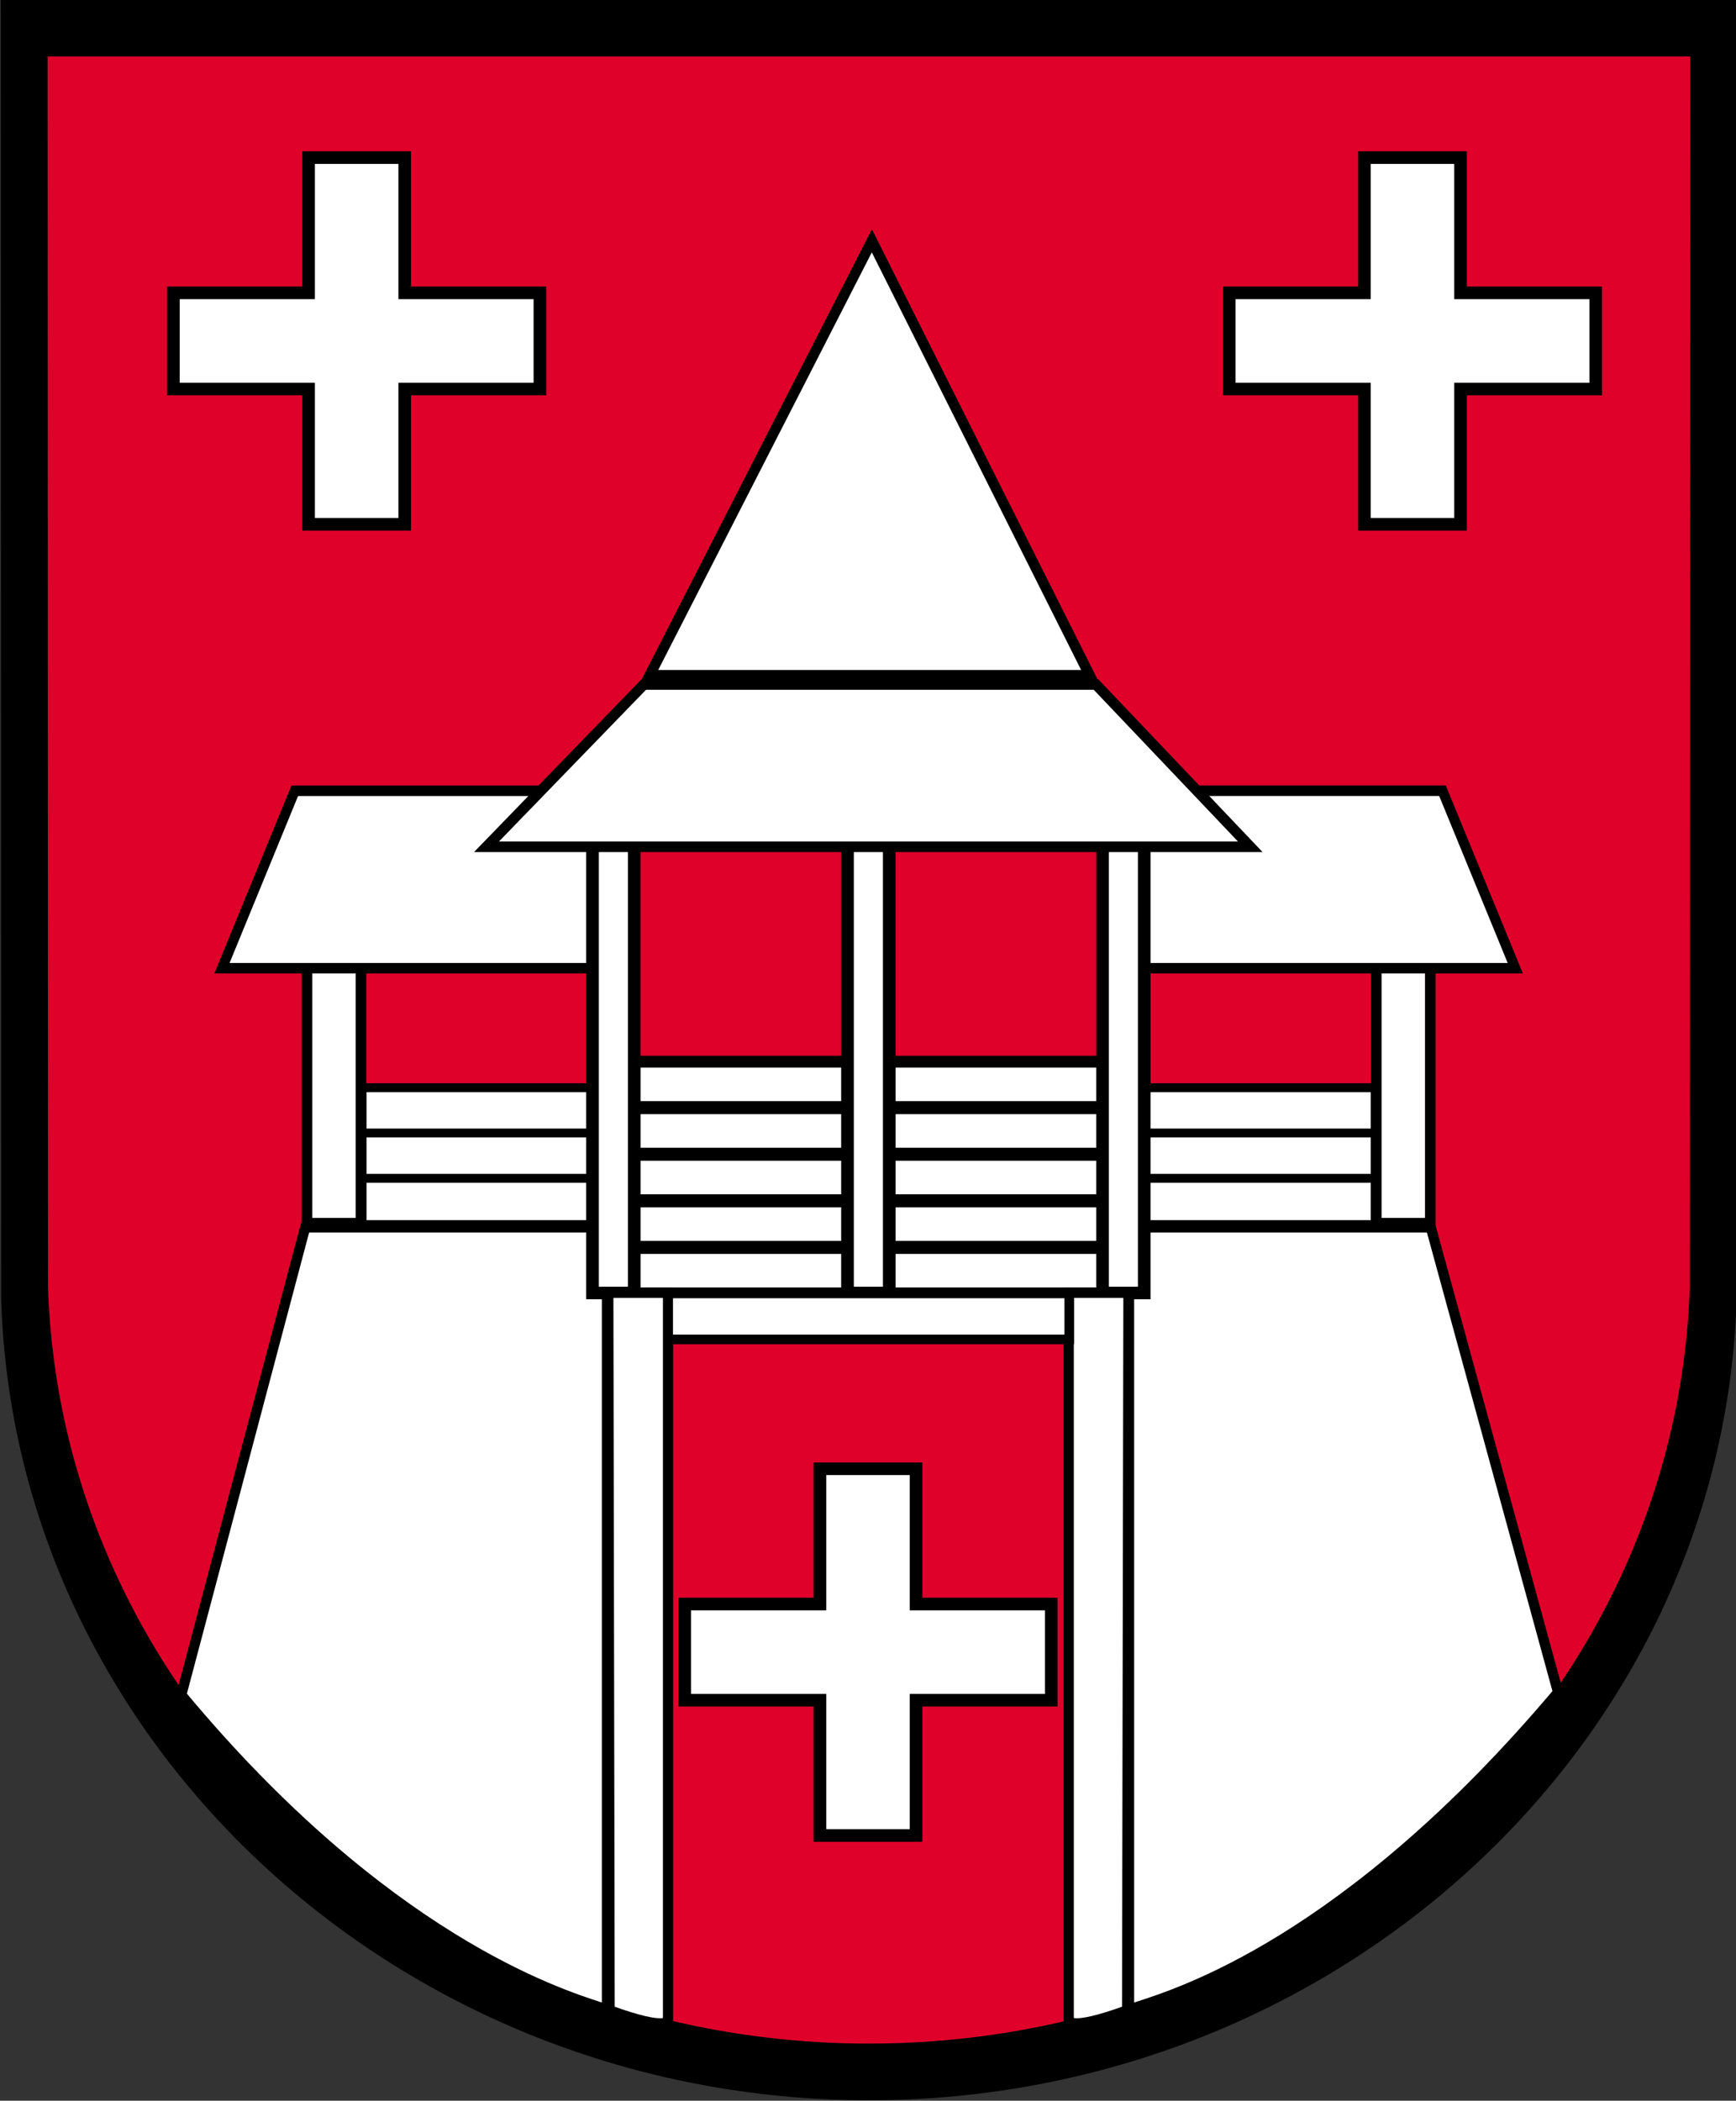 <?xml version="1.0" encoding="UTF-8" standalone="no"?>
<!-- Created with Inkscape (http://www.inkscape.org/) -->
<svg
   xmlns:dc="http://purl.org/dc/elements/1.1/"
   xmlns:cc="http://web.resource.org/cc/"
   xmlns:rdf="http://www.w3.org/1999/02/22-rdf-syntax-ns#"
   xmlns:svg="http://www.w3.org/2000/svg"
   xmlns="http://www.w3.org/2000/svg"
   xmlns:sodipodi="http://sodipodi.sourceforge.net/DTD/sodipodi-0.dtd"
   xmlns:inkscape="http://www.inkscape.org/namespaces/inkscape"
   version="1.0"
   width="825.53"
   height="998.437"
   id="svg2"
   sodipodi:version="0.32"
   inkscape:version="0.44.1"
   sodipodi:docname="POL Podedwórze COA.svg"
   sodipodi:docbase="C:\Documents and Settings\Damian\Pulpit">
  <rect width="100%" height="100%" fill="#333333" stroke="none"/>
  <sodipodi:namedview
     inkscape:window-height="573"
     inkscape:window-width="853"
     inkscape:pageshadow="2"
     inkscape:pageopacity="0.0"
     guidetolerance="10.0"
     gridtolerance="10.0"
     objecttolerance="10.0"
     borderopacity="1.0"
     bordercolor="#666666"
     pagecolor="#ffffff"
     id="base"
     inkscape:zoom="0.18879515"
     inkscape:cx="595.45544"
     inkscape:cy="102.59098"
     inkscape:window-x="-15"
     inkscape:window-y="60"
     inkscape:current-layer="svg2" />
  <defs
     id="defs4">
    <marker
       markerUnits="strokeWidth"
       refX="10"
       refY="5"
       markerWidth="4"
       markerHeight="3"
       orient="auto"
       viewBox="0 0 10 10"
       id="ArrowStart">
      <path
         d="M 10,0 L 0,5 L 10,10 L 10,0 z "
         id="path5624" />
    </marker>
    <marker
       markerUnits="strokeWidth"
       refX="0"
       refY="5"
       markerWidth="4"
       markerHeight="3"
       orient="auto"
       viewBox="0 0 10 10"
       id="ArrowEnd">
      <path
         d="M 0,0 L 10,5 L 0,10 L 0,0 z "
         id="path5621" />
    </marker>
  </defs>
  <g
     transform="translate(-113.05,-513.927)"
     id="layer1">
    <g
       id="g7790">
      <g
         transform="translate(631.561,-407.705)"
         id="g7743">
        <g
           transform="translate(-1873.958,1134.018)"
           id="g6575">
          <g
             transform="matrix(1.575,0,0,1.499,-1032.939,-795.257)"
             id="g6555">
            <path
               d="M 2040.764,800.934 C 2036.609,941.446 1920.525,1054.751 1778.78,1054.751 C 1637.039,1054.751 1520.967,941.438 1516.795,800.934 L 1516.667,388.782 L 2040.892,388.782 L 2040.764,800.934"
               style="fill:black;fill-rule:evenodd;stroke:none"
               id="path5628" />
            <path
               d="M 2026.629,796.663 C 2022.698,929.593 1912.878,1036.785 1778.78,1036.785 C 1644.686,1036.785 1534.877,929.586 1530.931,796.663 L 1530.809,406.748 L 2026.75,406.748 L 2026.629,796.663"
               style="fill:#df012a;fill-opacity:1;fill-rule:evenodd;stroke:none"
               id="path5656" />
          </g>
          <path
             d="M 1502.187,-137.482 L 1502.187,-73.201 L 1437.905,-73.201 L 1437.905,-27.482 L 1502.187,-27.482 L 1502.187,36.799 L 1547.905,36.799 L 1547.905,-27.482 L 1612.187,-27.482 L 1612.187,-73.201 L 1547.905,-73.201 L 1547.905,-137.482 L 1502.187,-137.482 z "
             style="fill:white;fill-opacity:1;fill-rule:nonzero;stroke:black;stroke-width:6;stroke-miterlimit:4;stroke-dasharray:none;stroke-dashoffset:0;stroke-opacity:1"
             id="rect1882" />
          <path
             d="M 2004.276,-137.482 L 2004.276,-73.201 L 1939.994,-73.201 L 1939.994,-27.482 L 2004.276,-27.482 L 2004.276,36.799 L 2049.994,36.799 L 2049.994,-27.482 L 2114.276,-27.482 L 2114.276,-73.201 L 2049.994,-73.201 L 2049.994,-137.482 L 2004.276,-137.482 z "
             style="fill:white;fill-opacity:1;fill-rule:nonzero;stroke:black;stroke-width:6;stroke-miterlimit:4;stroke-dasharray:none;stroke-dashoffset:0;stroke-opacity:1"
             id="path4560" />
        </g>
        <g
           transform="translate(-3616.013,1060.66)"
           id="g7664">
          <g
             transform="translate(1450.911,29.314)"
             id="g7704">
            <path
               d="M 2387.512,636 C 2286.893,755.325 2206.285,779.347 2186.566,785.753 C 2184.612,786.39 2183.491,786.277 2183.491,786.277 L 2183.491,415.013 L 2326.993,415.013 L 2387.512,636 z "
               style="fill:white;fill-rule:evenodd;stroke:black;stroke-width:4.858;stroke-linecap:butt;stroke-linejoin:miter;stroke-miterlimit:4;stroke-dasharray:none;stroke-opacity:1"
               id="path7702" />
            <path
               d="M 1732.799,637.222 C 1829.418,753.297 1912.427,779.347 1932.146,785.753 C 1934.1,786.39 1935.221,786.277 1935.221,786.277 L 1935.221,415.013 L 1791.719,415.013 L 1732.799,637.222 z "
               style="fill:white;fill-rule:evenodd;stroke:black;stroke-width:4.858;stroke-linecap:butt;stroke-linejoin:miter;stroke-miterlimit:4;stroke-dasharray:none;stroke-opacity:1"
               id="path6588" />
            <g
               transform="translate(-1281.277,-155.564)"
               id="g7628">
              <g
                 id="g7596">
                <g
                   transform="translate(0,-9.366)"
                   id="g7584">
                  <g
                     transform="matrix(0.952,0,0,1,3880.216,86.666)"
                     id="g5559">
                    <rect
                       width="26.988"
                       height="136.932"
                       x="285.918"
                       y="354.487"
                       transform="scale(-1,1)"
                       style="opacity:1;fill:white;fill-opacity:1;fill-rule:nonzero;stroke:black;stroke-width:5.286;stroke-miterlimit:4;stroke-dasharray:none;stroke-dashoffset:0;stroke-opacity:1"
                       id="rect5551" />
                    <path
                       d="M -243.466,370.09 L -429.839,370.09 L -429.839,285.742 L -279.831,285.742 L -243.466,370.09 z "
                       style="fill:white;fill-rule:evenodd;stroke:black;stroke-width:5;stroke-linecap:butt;stroke-linejoin:miter;stroke-miterlimit:4;stroke-dasharray:none;stroke-opacity:1"
                       id="path5553" />
                  </g>
                  <g
                     transform="matrix(0.952,0,0,1,3880.216,86.666)"
                     id="g5555">
                    <rect
                       width="26.988"
                       height="136.932"
                       x="-847.034"
                       y="354.487"
                       style="opacity:1;fill:white;fill-opacity:1;fill-rule:nonzero;stroke:black;stroke-width:5.286;stroke-miterlimit:4;stroke-dasharray:none;stroke-dashoffset:0;stroke-opacity:1"
                       id="rect5543" />
                    <path
                       d="M -889.487,370.097 L -703.113,370.097 L -703.113,285.75 L -853.121,285.75 L -889.487,370.097 z "
                       style="fill:white;fill-rule:evenodd;stroke:black;stroke-width:5;stroke-linecap:butt;stroke-linejoin:miter;stroke-miterlimit:4;stroke-dasharray:none;stroke-opacity:1"
                       id="path4652" />
                  </g>
                  <g
                     transform="matrix(0.952,0,0,1,3521.729,-103.049)"
                     id="g4627">
                    <rect
                       width="505.854"
                       height="21.991"
                       x="-442.836"
                       y="616.598"
                       style="opacity:1;fill:white;fill-opacity:1;fill-rule:nonzero;stroke:black;stroke-width:4.222;stroke-miterlimit:4;stroke-dasharray:none;stroke-dashoffset:0;stroke-opacity:1"
                       id="rect4621" />
                    <rect
                       width="505.854"
                       height="21.991"
                       x="-442.836"
                       y="638.134"
                       style="opacity:1;fill:white;fill-opacity:1;fill-rule:nonzero;stroke:black;stroke-width:4.222;stroke-miterlimit:4;stroke-dasharray:none;stroke-dashoffset:0;stroke-opacity:1"
                       id="rect4623" />
                    <rect
                       width="505.854"
                       height="21.991"
                       x="-442.836"
                       y="659.671"
                       style="opacity:1;fill:white;fill-opacity:1;fill-rule:nonzero;stroke:black;stroke-width:4.222;stroke-miterlimit:4;stroke-dasharray:none;stroke-dashoffset:0;stroke-opacity:1"
                       id="rect4625" />
                  </g>
                </g>
                <g
                   transform="translate(3874.412,86.666)"
                   id="g4632">
                  <g
                     transform="translate(-233.6,-58.589)"
                     id="g4614">
                    <rect
                       width="230.116"
                       height="21.545"
                       x="-415.058"
                       y="485.876"
                       style="opacity:1;fill:white;fill-opacity:1;fill-rule:nonzero;stroke:black;stroke-width:5.598;stroke-miterlimit:4;stroke-dasharray:none;stroke-dashoffset:0;stroke-opacity:1"
                       id="rect4604" />
                    <rect
                       width="230.116"
                       height="21.545"
                       x="-415.058"
                       y="463.733"
                       style="opacity:1;fill:white;fill-opacity:1;fill-rule:nonzero;stroke:black;stroke-width:5.598;stroke-miterlimit:4;stroke-dasharray:none;stroke-dashoffset:0;stroke-opacity:1"
                       id="rect4606" />
                    <rect
                       width="230.116"
                       height="21.545"
                       x="-415.058"
                       y="552.304"
                       style="opacity:1;fill:white;fill-opacity:1;fill-rule:nonzero;stroke:black;stroke-width:5.598;stroke-miterlimit:4;stroke-dasharray:none;stroke-dashoffset:0;stroke-opacity:1"
                       id="rect4608" />
                    <rect
                       width="230.116"
                       height="21.545"
                       x="-415.058"
                       y="530.161"
                       style="opacity:1;fill:white;fill-opacity:1;fill-rule:nonzero;stroke:black;stroke-width:5.598;stroke-miterlimit:4;stroke-dasharray:none;stroke-dashoffset:0;stroke-opacity:1"
                       id="rect4610" />
                    <rect
                       width="230.116"
                       height="21.545"
                       x="-415.058"
                       y="508.018"
                       style="opacity:1;fill:white;fill-opacity:1;fill-rule:nonzero;stroke:black;stroke-width:5.598;stroke-miterlimit:4;stroke-dasharray:none;stroke-dashoffset:0;stroke-opacity:1"
                       id="rect4612" />
                  </g>
                  <g
                     transform="translate(50.508,91.372)"
                     id="g4591">
                    <g
                       transform="translate(-2.115,-31.429)"
                       id="g4577">
                      <rect
                         width="19.775"
                         height="214.775"
                         x="-713.137"
                         y="240.371"
                         style="opacity:1;fill:white;fill-opacity:1;fill-rule:nonzero;stroke:black;stroke-width:5.939;stroke-miterlimit:4;stroke-dasharray:none;stroke-dashoffset:0;stroke-opacity:1"
                         id="rect4579" />
                      <rect
                         width="19.775"
                         height="214.775"
                         x="-591.88"
                         y="240.371"
                         style="opacity:1;fill:white;fill-opacity:1;fill-rule:nonzero;stroke:black;stroke-width:5.939;stroke-miterlimit:4;stroke-dasharray:none;stroke-dashoffset:0;stroke-opacity:1"
                         id="rect4581" />
                      <rect
                         width="19.775"
                         height="214.775"
                         x="-470.623"
                         y="240.371"
                         style="opacity:1;fill:white;fill-opacity:1;fill-rule:nonzero;stroke:black;stroke-width:5.939;stroke-miterlimit:4;stroke-dasharray:none;stroke-dashoffset:0;stroke-opacity:1"
                         id="rect4583" />
                    </g>
                    <g
                       transform="translate(-2.115,-31.429)"
                       id="g4568">
                      <rect
                         width="19.775"
                         height="214.775"
                         x="-713.137"
                         y="240.371"
                         style="opacity:1;fill:white;fill-opacity:1;fill-rule:nonzero;stroke:black;stroke-width:5.939;stroke-miterlimit:4;stroke-dasharray:none;stroke-dashoffset:0;stroke-opacity:1"
                         id="rect4562" />
                      <rect
                         width="19.775"
                         height="214.775"
                         x="-591.88"
                         y="240.371"
                         style="opacity:1;fill:white;fill-opacity:1;fill-rule:nonzero;stroke:black;stroke-width:5.939;stroke-miterlimit:4;stroke-dasharray:none;stroke-dashoffset:0;stroke-opacity:1"
                         id="rect4564" />
                      <rect
                         width="19.775"
                         height="214.775"
                         x="-470.623"
                         y="240.371"
                         style="opacity:1;fill:white;fill-opacity:1;fill-rule:nonzero;stroke:black;stroke-width:5.939;stroke-miterlimit:4;stroke-dasharray:none;stroke-dashoffset:0;stroke-opacity:1"
                         id="rect4566" />
                    </g>
                    <g
                       id="g4573">
                      <path
                         d="M -688.096,130.094 L -478.919,130.094 L -582.451,-76.369 L -688.096,130.094 z "
                         style="fill:white;fill-rule:evenodd;stroke:black;stroke-width:4.965;stroke-linecap:butt;stroke-linejoin:miter;stroke-miterlimit:4;stroke-dasharray:none;stroke-opacity:1"
                         id="path2786" />
                      <path
                         d="M -765.706,211.64 L -402.509,211.64 L -475.867,134.513 L -690.909,134.513 L -765.706,211.64 z "
                         style="fill:white;fill-opacity:1;fill-rule:evenodd;stroke:black;stroke-width:5.017;stroke-linecap:butt;stroke-linejoin:miter;stroke-miterlimit:4;stroke-dasharray:none;stroke-opacity:1"
                         id="path3673" />
                    </g>
                  </g>
                </g>
              </g>
              <g
                 transform="translate(-29.717,108.3)"
                 id="g6582">
                <path
                   d="M 3247.483,834.385 C 3276.386,844.91 3275.255,838.858 3275.255,838.858 L 3275.255,493.38 L 3246.854,493.38 L 3247.483,834.385 z "
                   style="fill:white;fill-rule:evenodd;stroke:black;stroke-width:4.849;stroke-linecap:butt;stroke-linejoin:miter;stroke-miterlimit:4;stroke-dasharray:none;stroke-opacity:1"
                   id="path5596" />
                <path
                   d="M 3493.575,834.385 C 3464.672,844.91 3465.803,838.858 3465.803,838.858 L 3465.803,493.38 L 3494.203,493.38 L 3493.575,834.385 z "
                   style="fill:white;fill-rule:evenodd;stroke:black;stroke-width:4.849;stroke-linecap:butt;stroke-linejoin:miter;stroke-miterlimit:4;stroke-dasharray:none;stroke-opacity:1"
                   id="path6566" />
              </g>
            </g>
          </g>
        </g>
      </g>
      <path
         d="M 502.955,1212.005 L 502.955,1276.286 L 438.674,1276.286 L 438.674,1322.005 L 502.955,1322.005 L 502.955,1386.286 L 548.674,1386.286 L 548.674,1322.005 L 612.955,1322.005 L 612.955,1276.286 L 548.674,1276.286 L 548.674,1212.005 L 502.955,1212.005 z "
         style="fill:white;fill-opacity:1;fill-rule:nonzero;stroke:black;stroke-width:6;stroke-miterlimit:4;stroke-dasharray:none;stroke-dashoffset:0;stroke-opacity:1"
         id="path6573" />
    </g>
  </g>
  <rect
     style="opacity:1;fill:white;fill-opacity:1;fill-rule:nonzero;stroke:black;stroke-width:4.56;stroke-miterlimit:4;stroke-dasharray:none;stroke-dashoffset:0;stroke-opacity:1"
     id="rect1958"
     width="190.689"
     height="21.855"
     x="317.752"
     y="614.737" />
</svg>
